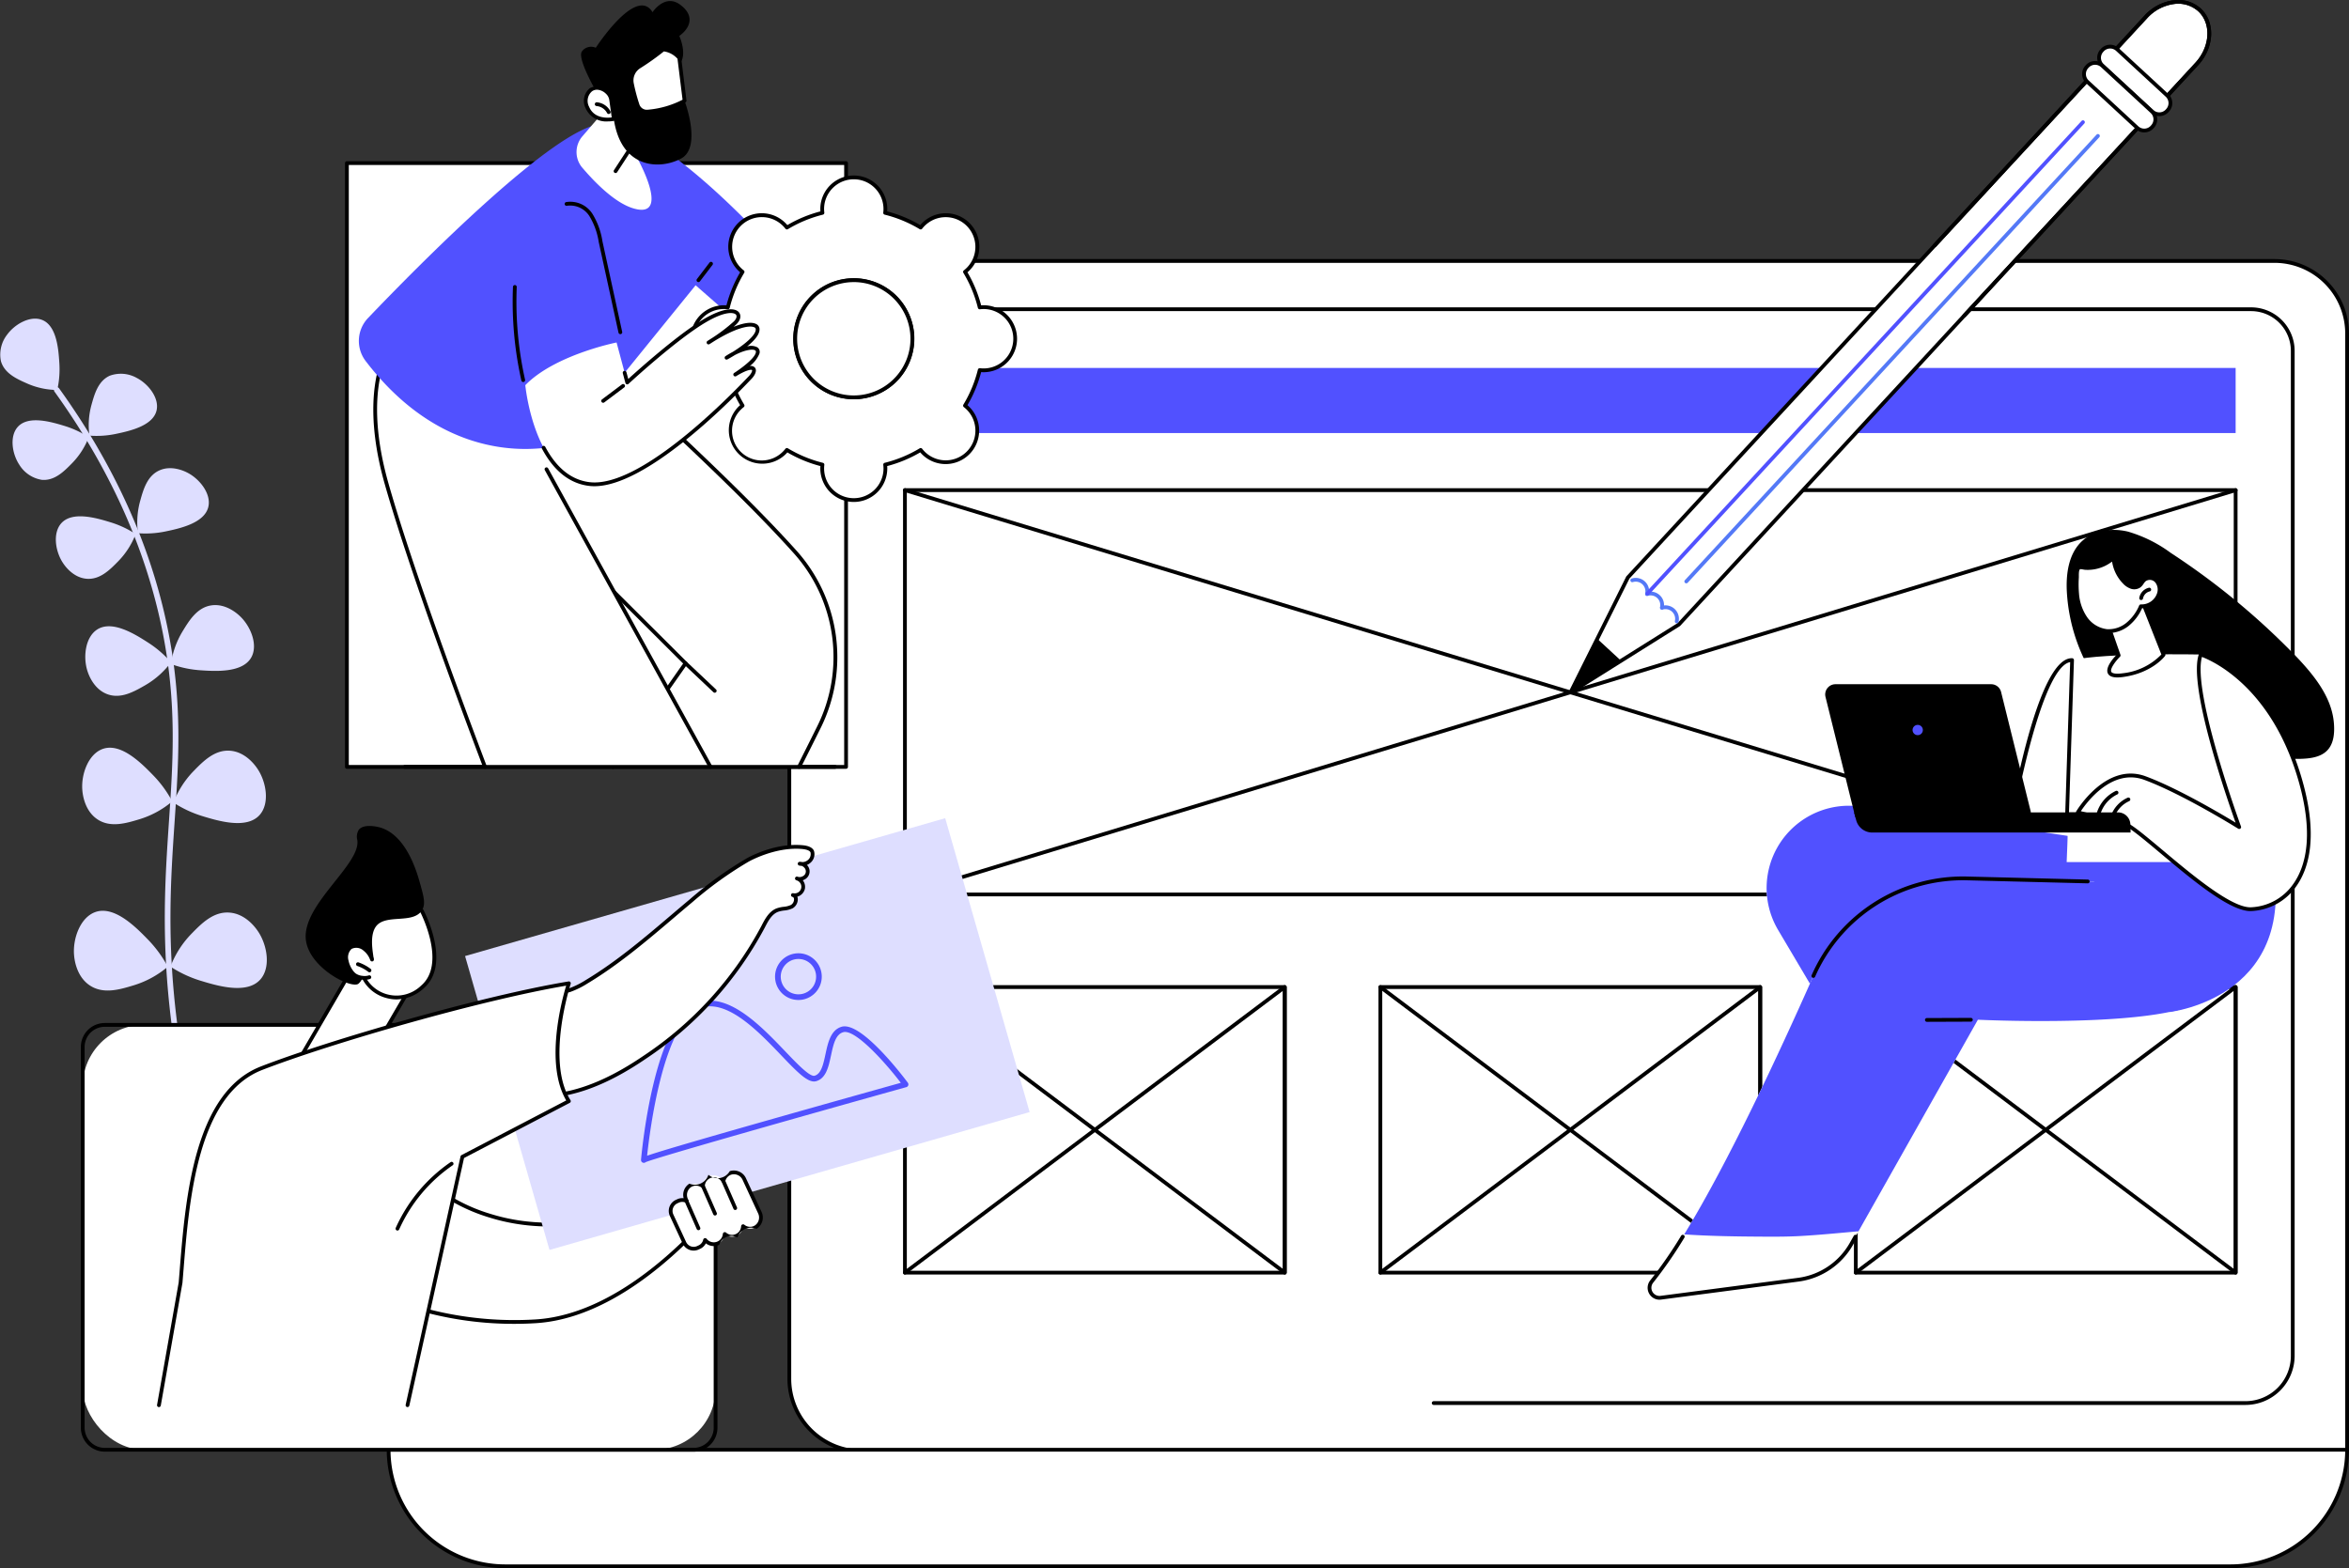 <svg xmlns="http://www.w3.org/2000/svg" width="447.617" height="298.863" viewBox="0 0 447.617 298.863"><rect x="0" y="0" width="447.617" height="298.863" fill="#333333" stroke="none"/><g transform="translate(-3258.5 -186.437)"><g transform="translate(3258.5 247.162)"><path d="M3320.359,554.265a.539.539,0,0,1-.5-.345,174.333,174.333,0,0,1-10.351-40.848c-2.029-15.984-1.247-27.585-.49-38.8.785-11.629,1.526-22.613-1.361-36.641-3.195-15.523-10.079-30.705-20.462-45.126a.539.539,0,0,1,.875-.63c10.472,14.545,17.417,29.867,20.643,45.539,2.916,14.172,2.17,25.227,1.38,36.931-.753,11.167-1.532,22.714.484,38.595a173.305,173.305,0,0,0,10.287,40.6.54.54,0,0,1-.5.734Z" transform="translate(-3276.812 -378.593)" fill="#dedeff"></path><path d="M3259.853,358.4c1.466-2.025,4.409-3.688,6.65-2.823,2.862,1.106,3.153,5.784,3.311,8.323a17.956,17.956,0,0,1-.405,5.036,14.5,14.5,0,0,1-5.714-1.223c-1.985-.878-4.353-1.926-5.021-4.28A6.174,6.174,0,0,1,3259.853,358.4Z" transform="translate(-3258.5 -355.339)" fill="#dedeff"></path><g transform="translate(2.395 10.467)"><path d="M3314.695,385.294c2.217,1.155,4.291,3.824,3.761,6.168-.677,2.993-5.263,3.961-7.752,4.488a17.954,17.954,0,0,1-5.041.333,14.485,14.485,0,0,1,.377-5.831c.58-2.092,1.271-4.587,3.5-5.592A6.178,6.178,0,0,1,3314.695,385.294Z" transform="translate(-3291.012 -384.451)" fill="#dedeff"></path><path d="M3266.458,417.712c-1.384-2.082-1.911-5.421-.315-7.218,2.038-2.293,6.521-.927,8.955-.186a17.961,17.961,0,0,1,4.575,2.143,14.484,14.484,0,0,1-3.147,4.924c-1.518,1.552-3.328,3.4-5.768,3.2A6.175,6.175,0,0,1,3266.458,417.712Z" transform="translate(-3265.162 -400.317)" fill="#dedeff"></path></g><g transform="translate(10.643 28.501)"><path d="M3340.849,435.494c2.323,1.21,4.5,4.008,3.942,6.465-.709,3.136-5.516,4.151-8.124,4.7a18.81,18.81,0,0,1-5.283.349,15.184,15.184,0,0,1,.4-6.112c.607-2.192,1.332-4.807,3.671-5.86C3337.877,433.946,3340.415,435.268,3340.849,435.494Z" transform="translate(-3315.729 -434.611)" fill="#dedeff"></path><path d="M3289.461,469.02c-1.45-2.182-2-5.682-.33-7.565,2.136-2.4,6.834-.972,9.385-.195a18.825,18.825,0,0,1,4.795,2.246,15.2,15.2,0,0,1-3.3,5.161c-1.591,1.626-3.488,3.566-6.045,3.358C3291.315,471.81,3289.732,469.427,3289.461,469.02Z" transform="translate(-3288.103 -450.951)" fill="#dedeff"></path></g><g transform="translate(16.255 54.595)"><path d="M3362.258,509.291c2.046,1.929,3.474,5.454,2.183,7.829-1.649,3.032-6.91,2.677-9.766,2.484a20.2,20.2,0,0,1-5.559-1.184,16.3,16.3,0,0,1,2.194-6.2c1.268-2.087,2.781-4.576,5.5-4.98C3359.641,506.823,3361.876,508.93,3362.258,509.291Z" transform="translate(-3332.792 -507.188)" fill="#dedeff"></path><path d="M3304.119,526.932c-.86-2.677-.408-6.454,1.87-7.91,2.909-1.859,7.344.993,9.752,2.541a20.22,20.22,0,0,1,4.3,3.721,16.313,16.313,0,0,1-4.915,4.368c-2.118,1.215-4.645,2.664-7.225,1.7C3305.219,530.356,3304.28,527.432,3304.119,526.932Z" transform="translate(-3303.713 -514.378)" fill="#dedeff"></path></g><g transform="translate(15.661 81.774)"><path d="M3366.477,587.834c1.682,2.524,2.327,6.577.393,8.759-2.469,2.787-7.913,1.135-10.868.24a21.79,21.79,0,0,1-5.556-2.594,17.592,17.592,0,0,1,3.811-5.981c1.84-1.886,4.034-4.135,7-3.9C3364.326,584.605,3366.163,587.362,3366.477,587.834Z" transform="translate(-3333.05 -583.782)" fill="#dedeff"></path><path d="M3302.089,590.877c-.254-3.023,1.138-6.883,3.886-7.86,3.508-1.247,7.478,2.827,9.632,5.039a21.808,21.808,0,0,1,3.612,4.955,17.578,17.578,0,0,1-6.226,3.4c-2.521.763-5.529,1.673-8.008.035C3302.413,594.743,3302.136,591.441,3302.089,590.877Z" transform="translate(-3302.06 -582.784)" fill="#dedeff"></path></g><g transform="translate(14.083 112.854)"><path d="M3365.562,673.768c1.753,2.632,2.426,6.856.41,9.131-2.575,2.905-8.25,1.184-11.33.25a22.733,22.733,0,0,1-5.792-2.7,18.327,18.327,0,0,1,3.973-6.235c1.917-1.966,4.205-4.31,7.292-4.064C3363.319,670.4,3365.234,673.276,3365.562,673.768Z" transform="translate(-3330.449 -669.805)" fill="#dedeff"></path><path d="M3297.7,677.666c-.265-3.151,1.186-7.175,4.051-8.194,3.657-1.3,7.8,2.947,10.041,5.252a22.711,22.711,0,0,1,3.766,5.165,18.329,18.329,0,0,1-6.49,3.541c-2.628.8-5.763,1.744-8.348.037C3298.039,681.7,3297.75,678.255,3297.7,677.666Z" transform="translate(-3297.67 -669.23)" fill="#dedeff"></path></g><g transform="translate(18.089 144.869)"><g transform="translate(20.318)"><path d="M3383.243,762.45c2.19,2.577,3.431,6.98,1.573,9.648-2.374,3.407-8.615,2.285-12,1.677a24.308,24.308,0,0,1-6.489-2.151,19.6,19.6,0,0,1,3.444-7.118c1.792-2.327,3.93-5.1,7.24-5.225C3380.442,759.154,3382.834,761.969,3383.243,762.45Z" transform="translate(-3365.964 -758.917)" fill="#fff"></path><path d="M3378.046,774.167a34.12,34.12,0,0,1-5.934-.677,24.675,24.675,0,0,1-6.589-2.183.36.36,0,0,1-.188-.411,19.844,19.844,0,0,1,3.507-7.249c1.8-2.334,4.034-5.236,7.512-5.365,3.264-.121,5.648,2.265,6.523,3.3,2.329,2.74,3.562,7.262,1.594,10.087C3383.113,773.613,3380.606,774.167,3378.046,774.167Zm-11.94-3.377a23.907,23.907,0,0,0,6.129,1.991c3.289.59,9.4,1.688,11.645-1.528,1.746-2.507.554-6.733-1.551-9.21-.809-.951-3.021-3.152-5.949-3.043-3.14.116-5.173,2.755-6.967,5.083A19.1,19.1,0,0,0,3366.106,770.79Z" transform="translate(-3365.323 -758.277)"></path></g><g transform="translate(0 3.146)"><path d="M3310.025,777.7c-.674-3.315.367-7.77,3.283-9.208,3.723-1.837,8.647,2.16,11.32,4.329a24.3,24.3,0,0,1,4.643,5.017,19.61,19.61,0,0,1-6.453,4.57c-2.693,1.172-5.905,2.57-8.863,1.079C3310.886,781.941,3310.15,778.32,3310.025,777.7Z" transform="translate(-3309.462 -767.665)" fill="#fff"></path><path d="M3316.1,783.853a6.459,6.459,0,0,1-2.954-.683c-2.911-1.468-3.852-4.71-4.121-6.036-.716-3.524.389-8.079,3.476-9.6,3.93-1.938,8.987,2.165,11.7,4.37a24.671,24.671,0,0,1,4.715,5.094.359.359,0,0,1-.033.451,19.853,19.853,0,0,1-6.572,4.653A16.191,16.191,0,0,1,3316.1,783.853Zm-1.354-16.108a4.3,4.3,0,0,0-1.928.432c-2.74,1.352-3.736,5.628-3.089,8.814.248,1.223,1.11,4.211,3.741,5.537,2.8,1.415,5.86.086,8.556-1.087a19.1,19.1,0,0,0,6.134-4.276,23.937,23.937,0,0,0-4.406-4.7C3321.606,770.723,3317.937,767.745,3314.743,767.745Z" transform="translate(-3308.812 -767.027)"></path></g></g></g><g transform="translate(3332.194 235.812)"><g transform="translate(0 0)"><g transform="translate(76.358)"><path d="M3959.887,324.77H3690.669a13.82,13.82,0,0,0-13.813,13.826V537.8a13.82,13.82,0,0,0,13.813,13.826H3973.7V338.6A13.82,13.82,0,0,0,3959.887,324.77Z" transform="translate(-3676.496 -324.41)" fill="#fff"></path><path d="M3973.06,551.346H3690.029a14.2,14.2,0,0,1-14.173-14.185V337.955a14.2,14.2,0,0,1,14.173-14.185h269.218a14.2,14.2,0,0,1,14.173,14.185V550.986A.359.359,0,0,1,3973.06,551.346ZM3690.029,324.489a13.475,13.475,0,0,0-13.454,13.466V537.16a13.475,13.475,0,0,0,13.454,13.466H3972.7V337.955a13.476,13.476,0,0,0-13.454-13.466Z" transform="translate(-3675.856 -323.77)"></path></g><path d="M3972.154,558.534H3817.476a.36.36,0,1,1,0-.719h154.678a8.654,8.654,0,0,0,8.641-8.648V357.655a7.586,7.586,0,0,0-7.574-7.581H3712.959a7.586,7.586,0,0,0-7.574,7.581V408.78a.359.359,0,1,1-.719,0V357.655a8.306,8.306,0,0,1,8.293-8.3H3973.22a8.306,8.306,0,0,1,8.293,8.3V549.166A9.374,9.374,0,0,1,3972.154,558.534Z" transform="translate(-3617.949 -340.156)"></path><g transform="translate(0 226.557)"><path d="M3815.463,977.127h-328.78a22.212,22.212,0,0,1-22.212-22.212h373.2A22.212,22.212,0,0,1,3815.463,977.127Z" transform="translate(-3464.112 -954.555)" fill="#fff"></path><path d="M3814.824,976.846h-328.78a22.6,22.6,0,0,1-22.571-22.571.36.36,0,0,1,.36-.36h373.2a.36.36,0,0,1,.36.36A22.6,22.6,0,0,1,3814.824,976.846Zm-350.63-22.212a21.878,21.878,0,0,0,21.85,21.493h328.78a21.878,21.878,0,0,0,21.849-21.493Z" transform="translate(-3463.472 -953.915)"></path></g></g><rect width="253.575" height="12.406" transform="translate(98.746 20.749)" fill="#5151ff"></rect><g transform="translate(98.387 43.675)"><path d="M3991.061,523.024H3737.485a.359.359,0,0,1-.359-.36V445.607a.359.359,0,0,1,.359-.36h253.575a.36.36,0,0,1,.359.36v77.058A.36.36,0,0,1,3991.061,523.024Zm-253.215-.719H3990.7V445.966H3737.845Z" transform="translate(-3737.126 -445.247)"></path><path d="M3737.485,523.024a.36.36,0,0,1-.1-.7l253.575-77.058a.359.359,0,1,1,.209.688l-253.575,77.058A.366.366,0,0,1,3737.485,523.024Z" transform="translate(-3737.125 -445.247)"></path><path d="M3991.061,523.024a.375.375,0,0,1-.105-.015L3737.38,445.951a.359.359,0,0,1,.209-.688l253.575,77.058a.36.36,0,0,1-.1.7Z" transform="translate(-3737.125 -445.247)"></path><g transform="translate(0 94.704)"><path d="M3809.866,763.8h-72.381a.359.359,0,0,1-.359-.359V709.016a.359.359,0,0,1,.359-.359h72.381a.359.359,0,0,1,.359.359v54.425A.359.359,0,0,1,3809.866,763.8Zm-72.021-.719h71.661V709.376h-71.661Z" transform="translate(-3737.126 -708.657)"></path><path d="M3737.486,763.8a.359.359,0,0,1-.217-.647l35.808-26.925L3737.269,709.3a.36.36,0,0,1,.432-.575l35.974,27.05,35.975-27.05a.359.359,0,0,1,.575.288v54.425a.359.359,0,0,1-.575.288l-35.975-27.05-35.974,27.05A.358.358,0,0,1,3737.486,763.8Zm36.788-27.572,35.233,26.492V709.737Z" transform="translate(-3737.126 -708.657)"></path></g><g transform="translate(90.597 94.704)"><path d="M4061.853,763.8h-72.382a.359.359,0,0,1-.359-.359V709.016a.359.359,0,0,1,.359-.359h72.382a.359.359,0,0,1,.359.359v54.425A.359.359,0,0,1,4061.853,763.8Zm-72.022-.719h71.662V709.376h-71.662Z" transform="translate(-3989.112 -708.657)"></path><path d="M3989.472,763.8a.359.359,0,0,1-.216-.647l35.808-26.925L3989.256,709.3a.36.36,0,0,1,.432-.575l35.975,27.05,35.975-27.05a.36.36,0,0,1,.576.288v54.425a.36.36,0,0,1-.576.288l-35.975-27.05-35.975,27.05A.358.358,0,0,1,3989.472,763.8Zm36.789-27.572,35.233,26.492V709.737Z" transform="translate(-3989.112 -708.657)"></path></g><g transform="translate(181.195 94.704)"><path d="M4313.84,763.8h-72.38a.359.359,0,0,1-.359-.359V709.016a.359.359,0,0,1,.359-.359h72.38a.359.359,0,0,1,.359.359v54.425A.359.359,0,0,1,4313.84,763.8Zm-72.021-.719h71.661V709.376h-71.661Z" transform="translate(-4241.1 -708.657)"></path><path d="M4241.46,763.8a.36.36,0,0,1-.217-.647l35.809-26.925L4241.243,709.3a.36.36,0,0,1,.433-.575l35.974,27.05,35.975-27.05a.36.36,0,0,1,.575.288v54.425a.36.36,0,0,1-.575.288l-35.975-27.05-35.974,27.05A.358.358,0,0,1,4241.46,763.8Zm36.788-27.572,35.233,26.492V709.737Z" transform="translate(-4241.1 -708.657)"></path></g></g></g><g transform="translate(3273.907 342.399)"><g transform="translate(0 39.002)"><rect width="120.593" height="80.968" rx="11.671" transform="translate(0.36 0.36)" fill="#fff"></rect><path d="M3418.109,810.4h-112.2a4.561,4.561,0,0,1-4.556-4.556V733.266a4.561,4.561,0,0,1,4.556-4.556h112.2a4.561,4.561,0,0,1,4.555,4.556v72.576A4.561,4.561,0,0,1,3418.109,810.4Zm-112.2-80.968a3.841,3.841,0,0,0-3.837,3.837v72.576a3.841,3.841,0,0,0,3.837,3.836h112.2a3.841,3.841,0,0,0,3.836-3.836V733.266a3.841,3.841,0,0,0-3.836-3.837Z" transform="translate(-3301.353 -728.71)"></path></g><g transform="translate(14.519 0)"><g transform="translate(25.883 1.454)"><g transform="translate(0 26.282)"><path d="M3414.727,717.727l11.266-19.354,11.217,3.342-7.981,13.686Z" transform="translate(-3414.367 -698.014)" fill="#fff"></path><path d="M3414.086,717.447a.36.36,0,0,1-.311-.54l11.266-19.354a.36.36,0,0,1,.413-.164l11.218,3.341a.36.36,0,0,1,.208.526l-7.981,13.686a.36.36,0,0,1-.254.174l-14.5,2.327A.342.342,0,0,1,3414.086,717.447Zm11.434-19.288-10.742,18.454,13.585-2.179,7.665-13.144Z" transform="translate(-3413.727 -697.374)"></path></g><g transform="translate(2.431)"><g transform="translate(10.581 15.449)"><path d="M3462.1,668.573s5.328,10.069.135,14.544a7.064,7.064,0,0,1-11.106-1.651c.081-1.015.17-2.552.143-4.425-.063-4.4-.694-5.589-.095-6.755C3451.9,668.873,3454.359,667.637,3462.1,668.573Z" transform="translate(-3450.56 -667.886)" fill="#fff"></path><path d="M3456.652,684.846a7.086,7.086,0,0,1-1.773-.228,7.225,7.225,0,0,1-4.729-3.67.359.359,0,0,1-.021-.153c.115-1.448.163-2.925.142-4.392-.026-1.826-.152-3.106-.244-4.041a4.91,4.91,0,0,1,.189-2.884c1.064-2.072,4.756-2.7,11.286-1.906a.359.359,0,0,1,.274.189c.223.421,5.4,10.375.052,14.985A7.816,7.816,0,0,1,3456.652,684.846Zm-5.8-4.076a6.616,6.616,0,0,0,4.207,3.153,6.746,6.746,0,0,0,6.3-1.72c4.562-3.931.514-12.627-.134-13.938-5.91-.694-9.494-.161-10.37,1.543a4.437,4.437,0,0,0-.113,2.485c.093.947.221,2.245.247,4.1C3451.011,677.854,3450.964,679.326,3450.852,680.769Z" transform="translate(-3449.92 -667.243)"></path></g><path d="M3430.534,654.353a2.954,2.954,0,0,0,.8-1.121,6.159,6.159,0,0,0,.286-2.087,11,11,0,0,1,.69-3.285c.011.007-.113.3-.109.3,1.017.6,1.038,1.537,1.186,1.508.278-.053-.959-4.01.415-6.115,1.739-2.664,7.032-.5,8.81-3.147.81-1.206.394-2.673-.382-5.408-.553-1.949-2.583-9.106-7.672-10.47-.257-.069-2.939-.758-3.926.453a2.5,2.5,0,0,0-.3,1.963c.741,4.588-10.412,12.21-9.815,18.875C3420.994,651.2,3429.085,655.346,3430.534,654.353Z" transform="translate(-3420.489 -624.274)"></path><g transform="translate(7.384 22.484)"><path d="M3445.542,688.444a2.374,2.374,0,0,0-2.72-.342,2.5,2.5,0,0,0-.726,2.558,5.228,5.228,0,0,0,.919,2.076,2.982,2.982,0,0,0,.6.63,3.029,3.029,0,0,0,1.433.511,3.067,3.067,0,0,0,1.361-.088,1.62,1.62,0,0,0,1-.879c.325-.8-.223-1.732-.474-2.479A4.252,4.252,0,0,0,3445.542,688.444Z" transform="translate(-3441.665 -687.447)" fill="#fff"></path><path d="M3446.939,690.431a4.252,4.252,0,0,0-1.4-1.987,2.374,2.374,0,0,0-2.72-.342,2.5,2.5,0,0,0-.726,2.558,5.228,5.228,0,0,0,.919,2.076,2.982,2.982,0,0,0,.6.63,3.029,3.029,0,0,0,1.433.511,3.067,3.067,0,0,0,1.361-.088Z" transform="translate(-3441.665 -687.447)" fill="#fff"></path><path d="M3444.944,693.636a4.562,4.562,0,0,1-.578-.039,3.335,3.335,0,0,1-1.6-.579,3.266,3.266,0,0,1-.678-.705,5.6,5.6,0,0,1-.982-2.219,2.847,2.847,0,0,1,.872-2.923,2.743,2.743,0,0,1,3.148.354,4.641,4.641,0,0,1,1.516,2.155.36.36,0,0,1-.682.229,3.916,3.916,0,0,0-1.278-1.818,2.033,2.033,0,0,0-2.293-.331,2.194,2.194,0,0,0-.579,2.193,4.88,4.88,0,0,0,.855,1.932,2.587,2.587,0,0,0,.528.555,2.641,2.641,0,0,0,1.264.443,2.7,2.7,0,0,0,1.2-.072.36.36,0,1,1,.229.682A2.928,2.928,0,0,1,3444.944,693.636Z" transform="translate(-3441.026 -686.811)"></path><g transform="translate(2.227 3.497)"><path d="M3448.22,697.537a7.865,7.865,0,0,1,2.2,1.18Z" transform="translate(-3447.86 -697.177)" fill="#fff"></path><path d="M3449.778,698.436a.359.359,0,0,1-.218-.074,7.491,7.491,0,0,0-2.1-1.126.359.359,0,1,1,.235-.68,8.2,8.2,0,0,1,2.3,1.234.359.359,0,0,1-.219.645Z" transform="translate(-3447.219 -696.537)"></path></g></g></g></g><g transform="translate(0 0)"><g transform="translate(37.428)"><g transform="translate(0 68.446)"><path d="M3460.046,811.606s17.61,17.61,46.708,2.516l11.467-.314s-16.914,23.584-36.981,24.842a65.125,65.125,0,0,1-34.4-7.232Z" transform="translate(-3446.479 -811.246)" fill="#fff"></path><path d="M3476.58,838.494a65.69,65.69,0,0,1-30.565-7.408.36.36,0,0,1-.115-.509l13.207-19.811a.36.36,0,0,1,.553-.055,32.534,32.534,0,0,0,12.331,6.84c7.264,2.265,19.052,3.342,33.956-4.39a.359.359,0,0,1,.156-.04l11.467-.315a.354.354,0,0,1,.327.191.359.359,0,0,1-.026.378c-.169.237-17.244,23.738-37.25,24.992C3479.249,838.454,3477.9,838.494,3476.58,838.494Zm-29.867-7.842a65.915,65.915,0,0,0,33.864,7c17.893-1.121,33.481-20.455,36.27-24.1l-10.642.292c-15.105,7.813-27.077,6.7-34.465,4.388a33.641,33.641,0,0,1-12.272-6.707Z" transform="translate(-3445.839 -810.606)"></path></g><g transform="translate(21.269)"><rect width="95.206" height="58.281" transform="matrix(0.961, -0.276, 0.276, 0.961, 0, 26.243)" fill="#dedeff"></rect><path d="M3598.791,747.776a.536.536,0,0,1-.536-.586c.1-1.122,2.469-27.511,11.3-30.063,5.634-1.627,11.726,4.742,16.173,9.393,2.2,2.3,4.687,4.917,5.606,4.652,1.267-.366,1.656-2.183,2.069-4.106.465-2.166.992-4.622,3.079-5.225,3.734-1.077,11.715,9.46,12.613,10.666a.539.539,0,0,1-.288.841c-19.118,5.337-47.915,13.492-49.672,14.3a.537.537,0,0,1-.3.124Zm.538-.5v0Zm12.088-29.33a5.589,5.589,0,0,0-1.56.217c-7.292,2.107-9.956,23.653-10.443,28.258,1.956-.691,7.6-2.383,24.286-7.123,10.541-2.993,21.17-5.969,24.059-6.776-3.3-4.3-8.8-10.273-10.974-9.645-1.468.424-1.884,2.363-2.324,4.415-.461,2.149-.938,4.371-2.824,4.916-1.532.444-3.584-1.7-6.684-4.943C3621.131,723.27,3616.042,717.946,3611.417,717.946Z" transform="translate(-3564.725 -682.123)" fill="#5151ff"></path><path d="M3673.747,700.663a4.45,4.45,0,1,1,1.232-.175A4.455,4.455,0,0,1,3673.747,700.663Zm0-7.816a3.369,3.369,0,1,0,3.237,2.434A3.362,3.362,0,0,0,3673.744,692.847Z" transform="translate(-3610.225 -666.048)" fill="#5151ff"></path></g><g transform="translate(60.083 67.1)"><path d="M3625.339,807.971a2.086,2.086,0,0,0-1.331,1.5.016.016,0,0,1-.031,0,2.086,2.086,0,0,0-3.88,1,.017.017,0,0,1-.028.013,2.088,2.088,0,0,0-2.358-.162,2.169,2.169,0,0,0-.792,2.784l.083.178a.018.018,0,0,1-.024.024,1.919,1.919,0,0,0-1.612,0l-.283.131a1.951,1.951,0,0,0-.95,2.591l2.434,5.252a1.952,1.952,0,0,0,2.591.95l.283-.131a1.922,1.922,0,0,0,1.067-1.33.017.017,0,0,1,.03-.007,2.087,2.087,0,0,0,3.715-1.131.017.017,0,0,1,.029-.012,2.09,2.09,0,0,0,3.461-1.478.017.017,0,0,1,.028-.013,2.091,2.091,0,0,0,2.373.184,2.17,2.17,0,0,0,.8-2.79l-2.947-6.36A2.175,2.175,0,0,0,3625.339,807.971Z" transform="translate(-3613.591 -807.498)" fill="#fff"></path><path d="M3617.7,822.137a2.317,2.317,0,0,1-2.1-1.341l-2.433-5.252a2.314,2.314,0,0,1,1.125-3.069l.283-.131a2.26,2.26,0,0,1,1.212-.193,2.511,2.511,0,0,1,1.1-2.773,2.714,2.714,0,0,0,3.624-1.692,2.669,2.669,0,0,0,4.066-.69,2.537,2.537,0,0,1,3.1,1.381l2.947,6.359a2.535,2.535,0,0,1-.946,3.253,2.7,2.7,0,0,0-3.634,1.642,2.443,2.443,0,0,0-3.484,1.416,2.447,2.447,0,0,1-2.54-.292,2.265,2.265,0,0,1-1.073,1.036l-.283.131A2.3,2.3,0,0,1,3617.7,822.137Zm-2.176-9.282a1.532,1.532,0,0,0-.646.142l-.283.131a1.594,1.594,0,0,0-.775,2.114l2.434,5.252a1.592,1.592,0,0,0,2.114.776l.283-.131a1.559,1.559,0,0,0,.867-1.083.377.377,0,0,1,.66-.155,1.728,1.728,0,0,0,3.078-.935.376.376,0,0,1,.623-.251,1.73,1.73,0,0,0,2.865-1.227.376.376,0,0,1,.61-.276,1.73,1.73,0,0,0,1.969.156,1.811,1.811,0,0,0,.655-2.328l-2.947-6.359a1.813,1.813,0,0,0-2.208-1.007,1.733,1.733,0,0,0-1.1,1.247.376.376,0,0,1-.691.106,1.726,1.726,0,0,0-3.211.826.377.377,0,0,1-.609.283,1.729,1.729,0,0,0-1.954-.136,1.811,1.811,0,0,0-.648,2.323l.083.179a.377.377,0,0,1-.5.5A1.6,1.6,0,0,0,3615.523,812.856Zm7.833-4h0Z" transform="translate(-3612.952 -806.86)"></path><path d="M3643.479,817.292a.359.359,0,0,1-.33-.215l-2.282-5.2a.36.36,0,0,1,.659-.289l2.281,5.2a.359.359,0,0,1-.329.5Z" transform="translate(-3630.812 -809.752)"></path><path d="M3632.767,820.214a.361.361,0,0,1-.33-.215l-2.281-5.2a.36.36,0,0,1,.659-.289l2.281,5.2a.36.36,0,0,1-.329.5Z" transform="translate(-3623.951 -811.623)"></path><path d="M3624,828a.36.36,0,0,1-.33-.215l-2.282-5.2a.36.36,0,0,1,.659-.289l2.281,5.2a.359.359,0,0,1-.185.473A.352.352,0,0,1,3624,828Z" transform="translate(-3618.339 -816.612)"></path></g></g><g transform="translate(0 5.063)"><g transform="translate(70.458)"><path d="M3549.66,661.064c7.261-4.361,13.558-10.12,20.054-15.555a72.169,72.169,0,0,1,10.663-7.67s5.073-2.938,10.4-2.475c1.492.13,1.818.634,1.914.835a1.789,1.789,0,0,1-.639,1.946,2.128,2.128,0,0,1-1.748.387,1.509,1.509,0,0,1,1.51,1.719,1.562,1.562,0,0,1-2.04,1.088,1.629,1.629,0,0,1-.746,3.17c.915.245.625,1.75-.211,2.2s-1.865.328-2.751.664c-1.361.516-2.1,1.95-2.761,3.244-5.167,10.072-13.257,18.49-22.611,24.863-6.464,4.4-14.026,7.976-21.814,7.255-1.1-.1,2.015-13.285,2.414-14.448.523-1.526,1.114-4.476,2.705-5.176.706-.31,1.7-.223,2.452-.468A15.821,15.821,0,0,0,3549.66,661.064Z" transform="translate(-3538.312 -634.954)" fill="#fff"></path><path d="M3540.328,682.543c-.7,0-1.392-.032-2.08-.1a.514.514,0,0,1-.386-.244c-.879-1.358,2.31-14.143,2.493-14.679.092-.266.185-.577.285-.911.488-1.618,1.154-3.834,2.615-4.477a4.887,4.887,0,0,1,1.428-.3,5.437,5.437,0,0,0,1.058-.182,15.6,15.6,0,0,0,3.131-1.54c5.919-3.555,11.291-8.125,16.485-12.544q1.758-1.5,3.522-2.979a72.151,72.151,0,0,1,10.713-7.7c.211-.123,5.233-2.99,10.615-2.522,1.186.1,1.929.452,2.208,1.039a2.136,2.136,0,0,1-.736,2.378,2.172,2.172,0,0,1-.59.347l.022.024a1.729,1.729,0,0,1-.491,2.76,2.063,2.063,0,0,1-.321.14,2.018,2.018,0,0,1,.393,1.674,2.051,2.051,0,0,1-1.432,1.451,1.362,1.362,0,0,1,.082.34,1.977,1.977,0,0,1-.956,1.862,4.8,4.8,0,0,1-1.631.434,5.439,5.439,0,0,0-1.162.249c-1.231.467-1.911,1.791-2.568,3.072a68.825,68.825,0,0,1-22.729,25C3553,680.1,3546.438,682.543,3540.328,682.543Zm-1.891-.8c6.49.564,13.512-1.794,21.455-7.2a68.1,68.1,0,0,0,22.495-24.73c.686-1.337,1.462-2.852,2.953-3.417a6.046,6.046,0,0,1,1.316-.289,4.2,4.2,0,0,0,1.394-.356,1.251,1.251,0,0,0,.579-1.145c-.036-.317-.229-.368-.293-.385a.359.359,0,0,1,.166-.7,1.269,1.269,0,0,0,.727-2.421,1.739,1.739,0,0,1-.19-.064.36.36,0,0,1,.229-.68,1.734,1.734,0,0,1,.181.059,1.191,1.191,0,0,0,.83-.128,1.014,1.014,0,0,0,.3-1.65,1.174,1.174,0,0,0-.5-.336,2.508,2.508,0,0,1-.451-.053.359.359,0,0,1,.052-.709,1.59,1.59,0,0,1,.51.047,1.627,1.627,0,0,0,1.035-.353,1.456,1.456,0,0,0,.543-1.514c-.155-.325-.745-.555-1.62-.631-5.15-.448-10.143,2.4-10.193,2.428a71.582,71.582,0,0,0-10.612,7.634q-1.764,1.477-3.517,2.975c-5.217,4.438-10.611,9.026-16.581,12.612a16.227,16.227,0,0,1-3.28,1.608,6.049,6.049,0,0,1-1.2.212,4.325,4.325,0,0,0-1.217.243c-1.157.509-1.769,2.542-2.216,4.026-.1.344-.2.663-.293.937C3540.471,669.4,3538.028,680.375,3538.437,681.742Zm.029.072h0Z" transform="translate(-3537.709 -634.313)"></path></g><g transform="translate(0 26.014)"><path d="M3390.1,788.071l10.458-47.343,20.294-10.594c-4.872-7.655,0-22.466,0-22.466-16.088,2.65-45.175,10.984-58.564,16.176-13.373,5.186-14.317,27.718-15.434,40.887l-4.123,23.339Z" transform="translate(-3342.376 -707.308)" fill="#fff"></path><path d="M3389.464,787.789a.359.359,0,0,1-.351-.437l10.458-47.343a.36.36,0,0,1,.184-.241l19.953-10.416c-4.113-7.008-.848-19.091-.01-21.874-16.308,2.768-44.828,10.985-57.916,16.06-12.323,4.779-13.931,24.769-14.994,38-.072.894-.142,1.759-.212,2.586l-4.127,23.372a.359.359,0,1,1-.708-.125l4.122-23.34c.066-.794.135-1.657.207-2.551,1.079-13.407,2.708-33.667,15.451-38.609,13.275-5.148,42.39-13.52,58.635-16.2a.36.36,0,0,1,.4.467c-.048.147-4.762,14.738-.038,22.16a.36.36,0,0,1-.137.512l-20.146,10.517-10.422,47.179A.36.36,0,0,1,3389.464,787.789Z" transform="translate(-3341.736 -706.668)"></path><path d="M3468.52,815.362a.359.359,0,0,1-.328-.505,30.174,30.174,0,0,1,10.474-12.543.36.36,0,0,1,.4.595,29.445,29.445,0,0,0-10.221,12.24A.36.36,0,0,1,3468.52,815.362Z" transform="translate(-3422.707 -767.886)"></path></g></g></g></g></g><g transform="translate(3572.455 287.424)"><path d="M4404.777,504.049c-.426-4.807-3.653-8.862-6.965-12.372a138.331,138.331,0,0,0-24.127-19.981,25.94,25.94,0,0,0-8.155-4.048c-2.969-.705-6.358-.315-8.635,1.716-2.691,2.4-3.215,6.409-2.984,10.008a33.966,33.966,0,0,0,37.71,31.606C4397.33,510.394,4405.591,513.247,4404.777,504.049Z" transform="translate(-4274 -467.323)"></path><g transform="translate(0 52.562)"><g transform="translate(22.647)"><path d="M4256.167,623.92l-12.715-5.965-30.853-4.279a15.683,15.683,0,0,0-15.65,23.525l19.166,32.369V650.317h19.822l-10.654-13.372S4260.049,637.772,4256.167,623.92Z" transform="translate(-4194.725 -613.518)" fill="#fff"></path></g><g transform="translate(22.647 0)"><path d="M4262.212,626.442l-18.76-8.486-30.854-4.279A15.683,15.683,0,0,0,4196.95,637.2l13.579,22.933v-9.167h25.927l-11.172-14.021S4266.094,640.294,4262.212,626.442Z" transform="translate(-4194.725 -613.519)" fill="#5151ff"></path></g><path d="M4219.579,652.708l-26.252-.661a31.245,31.245,0,0,0-29.354,18.589c-8.4,18.975-21.516,46.822-30.8,58.226a1.909,1.909,0,0,0,1.729,3.1l26.232-3.44a13.586,13.586,0,0,0,10.065-6.794l24.121-42.745s48.3,2.33,44.028-7.233S4219.579,652.708,4219.579,652.708Z" transform="translate(-4132.379 -638.188)" fill="#fff"></path><path d="M4133.994,853.351a2.27,2.27,0,0,1-1.741-3.7,82.552,82.552,0,0,0,5.884-8.5.359.359,0,0,1,.611.378,83.2,83.2,0,0,1-5.937,8.571,1.55,1.55,0,0,0,1.4,2.516l26.231-3.44a13.291,13.291,0,0,0,9.8-6.614l.79-1.4a.359.359,0,1,1,.626.354l-.789,1.4a14.014,14.014,0,0,1-10.332,6.973l-26.232,3.44A2.377,2.377,0,0,1,4133.994,853.351Z" transform="translate(-4131.734 -759.201)"></path><path d="M4179.549,719.729c-2.079.183-4.159.355-6.243.47s-4.168.135-6.258.125c-4.187-.019-8.376-.058-12.56-.249q-1.673-.076-3.345-.189c8.327-13.581,17.952-34.206,24.616-49.252a31.243,31.243,0,0,1,29.354-18.589l26.251.661s15.5,9.477,19.772,19.04-44.027,7.233-44.027,7.233L4184.357,719.3C4182.753,719.436,4181.149,719.589,4179.549,719.729Z" transform="translate(-4144.165 -638.188)" fill="#5151ff"></path><path d="M4218.967,670.354a.363.363,0,0,1-.145-.031.359.359,0,0,1-.183-.474,31.5,31.5,0,0,1,29.691-18.8l22.94.578a.359.359,0,0,1,.35.369.367.367,0,0,1-.369.35l-22.939-.578A30.8,30.8,0,0,0,4219.3,670.14.359.359,0,0,1,4218.967,670.354Z" transform="translate(-4187.375 -637.547)"></path><path d="M4279.082,726.746a.36.36,0,0,1,0-.719l8.419-.032h0a.36.36,0,0,1,0,.719l-8.418.032Z" transform="translate(-4225.875 -685.556)"></path><g transform="translate(71.374 4.437)"><path d="M4330.254,625.859l13.509,9.857s13.538,12.193,14.555,25.028c0,0,26.292-2.794,18.994-31.84L4344,627.955Z" transform="translate(-4330.254 -625.859)" fill="#5151ff"></path></g></g><g transform="translate(33.85 23.706)"><g transform="translate(34.922)"><path d="M4389.238,572.864l-9.822-39.562s-18.145-.37-24.52,1.072c0,0-.708,32.135-1.036,38.491Z" transform="translate(-4342.771 -533.259)" fill="#fff"></path><g transform="translate(0 0.753)"><path d="M4324.019,568.092s5.336-32.047,11.764-31.738l-1.035,31.738Z" transform="translate(-4323.659 -535.992)" fill="#fff"></path><path d="M4334.107,567.811h-10.729a.361.361,0,0,1-.275-.127.357.357,0,0,1-.081-.292c.549-3.294,5.525-32.041,12.031-32.041l.1,0a.359.359,0,0,1,.342.371l-1.036,31.738A.358.358,0,0,1,4334.107,567.811Zm-10.3-.719h9.956l1.011-31C4329.961,536.889,4325.316,558.2,4323.8,567.092Z" transform="translate(-4323.018 -535.352)"></path></g></g><g transform="translate(0 5.705)"><path d="M4244.653,620.9h49.183v-1.482a2.358,2.358,0,0,0-2.358-2.359h-50.283l.4,1.5A3.164,3.164,0,0,0,4244.653,620.9Z" transform="translate(-4235.691 -592.634)"></path><path d="M4233.446,575.653h29.672a1.95,1.95,0,0,0,1.893-2.42l-5.608-22.623a1.95,1.95,0,0,0-1.893-1.481h-29.673a1.951,1.951,0,0,0-1.893,2.42l5.607,22.624A1.952,1.952,0,0,0,4233.446,575.653Z" transform="translate(-4225.886 -549.128)"></path><path d="M4272.2,571.664a.979.979,0,1,0,.98-.98A.979.979,0,0,0,4272.2,571.664Z" transform="translate(-4255.551 -562.934)" fill="#5151ff"></path></g></g><g transform="translate(79.861 23.388)"><g transform="translate(1.769)"><path d="M4359.782,563.463s5.414-9.276,12.81-6.531,17.94,9.337,17.94,9.337-9.735-26.441-7.325-32.891c0,0,12.751,3.828,18.648,22.889s-2.9,25.536-9.141,25.649-21.888-16.357-24.354-16.35Z" transform="translate(-4359.422 -533.017)" fill="#fff"></path><path d="M4392.012,581.633c-4,0-11.275-6.111-17.132-11.028-3.118-2.617-6.342-5.323-7.159-5.323h0a.371.371,0,0,1-.087-.01l-8.576-2.1a.358.358,0,0,1-.225-.531c.055-.1,5.655-9.5,13.245-6.687,6.108,2.266,14.435,7.2,17.128,8.831-1.753-4.9-9.167-26.3-6.975-32.174a.359.359,0,0,1,.44-.219c.13.039,13,4.1,18.889,23.127,3.635,11.75,1.548,18.156-.844,21.461a11.036,11.036,0,0,1-8.634,4.653Zm-24.245-17.068c1.054.055,3.342,1.936,7.575,5.49,5.464,4.587,12.938,10.859,16.668,10.859h.059a10.313,10.313,0,0,0,8.063-4.356c2.3-3.172,4.287-9.361.74-20.827-5.246-16.953-16.05-21.766-18.078-22.534-1.905,6.8,7.34,32.047,7.435,32.306a.359.359,0,0,1-.527.429c-.105-.066-10.6-6.6-17.875-9.3-6.142-2.279-10.962,4.23-12.112,5.964Z" transform="translate(-4358.782 -532.376)"></path></g><path d="M4377.634,613.151a.36.36,0,0,1-.339-.478,5.971,5.971,0,0,1,3.185-3.448.359.359,0,1,1,.289.658,5.242,5.242,0,0,0-2.794,3.026A.36.36,0,0,1,4377.634,613.151Z" transform="translate(-4368.856 -581.575)"></path><path d="M4370.136,610.311a.36.36,0,0,1-.344-.463,6.9,6.9,0,0,1,3.623-4.209.36.36,0,0,1,.307.651,6.174,6.174,0,0,0-3.241,3.764A.36.36,0,0,1,4370.136,610.311Z" transform="translate(-4364.055 -579.277)"></path><path d="M4366,620.9v-1.482a2.359,2.359,0,0,0-2.358-2.359h-9.776Z" transform="translate(-4353.86 -586.611)"></path></g><g transform="translate(81.416 4.935)"><g transform="translate(5.403 7.708)"><path d="M4381.09,503.491l4.264,10.808a11.954,11.954,0,0,1-7.751,3.872c-5.362.718-.8-3.767-.8-3.767l-2.59-7.411Z" transform="translate(-4373.854 -503.131)" fill="#fff"></path><path d="M4375.934,517.967c-.976,0-1.577-.252-1.827-.762-.546-1.116,1.029-2.9,1.641-3.535l-2.515-7.2a.359.359,0,0,1,.176-.439l6.877-3.5a.358.358,0,0,1,.29-.016.362.362,0,0,1,.208.2l4.265,10.808a.36.36,0,0,1-.049.349c-.1.133-2.543,3.281-7.991,4.01A8.125,8.125,0,0,1,4375.934,517.967Zm-1.919-11.436,2.487,7.114a.362.362,0,0,1-.087.375c-.834.821-1.938,2.3-1.661,2.869.08.162.449.514,2.16.286a12.047,12.047,0,0,0,7.387-3.583l-4.041-10.24Z" transform="translate(-4373.212 -502.491)"></path></g><path d="M4359.255,488.888a9.567,9.567,0,0,0,1.569,4.636,5.8,5.8,0,0,0,4.085,2.512,5.7,5.7,0,0,0,3.981-1.3,8.993,8.993,0,0,0,2.523-3.421,3.456,3.456,0,0,0,3.423-2.365,2.558,2.558,0,0,0-.432-2.438,1.732,1.732,0,0,0-2.324-.242c-.37.324-.557.822-.94,1.13a1.691,1.691,0,0,1-1.563.216,3.423,3.423,0,0,1-1.345-.918,7.226,7.226,0,0,1-2.021-4.648c.008.163-.74.624-.87.714a6.965,6.965,0,0,1-1.042.591,7.26,7.26,0,0,1-2.271.622,7.127,7.127,0,0,1-1.2.025,3.8,3.8,0,0,0-1.075-.1c-.644.175-.5,1.4-.528,1.894A20.766,20.766,0,0,0,4359.255,488.888Z" transform="translate(-4358.824 -481.691)" fill="#fff"></path><path d="M4364.681,495.773c-.148,0-.3-.007-.443-.019a6.158,6.158,0,0,1-4.347-2.662,9.832,9.832,0,0,1-1.633-4.809,20.928,20.928,0,0,1-.03-3.147c0-.081,0-.182,0-.294,0-.64-.008-1.711.791-1.927a1.952,1.952,0,0,1,.869.039,2.834,2.834,0,0,0,.324.052,6.72,6.72,0,0,0,1.137-.024,6.865,6.865,0,0,0,2.158-.591,6.642,6.642,0,0,0,.988-.56l.1-.063a4.18,4.18,0,0,0,.636-.466.359.359,0,0,1,.7.094h0a6.892,6.892,0,0,0,1.92,4.414,3.016,3.016,0,0,0,1.2.827,1.326,1.326,0,0,0,1.227-.155,2.347,2.347,0,0,0,.421-.507,3.21,3.21,0,0,1,.509-.614,2.091,2.091,0,0,1,2.827.272,2.889,2.889,0,0,1,.509,2.784,3.8,3.8,0,0,1-3.539,2.625,9.155,9.155,0,0,1-2.526,3.336A6.19,6.19,0,0,1,4364.681,495.773Zm-5.37-12.177a.4.4,0,0,0-.1.011c-.265.072-.261.884-.26,1.231,0,.128,0,.244,0,.335a20.254,20.254,0,0,0,.027,3.04,9.141,9.141,0,0,0,1.5,4.462,5.435,5.435,0,0,0,3.824,2.361,5.344,5.344,0,0,0,3.726-1.224,8.586,8.586,0,0,0,2.419-3.286.358.358,0,0,1,.351-.212,3.1,3.1,0,0,0,3.056-2.111,2.2,2.2,0,0,0-.355-2.091,1.37,1.37,0,0,0-1.821-.212,2.568,2.568,0,0,0-.39.481,2.93,2.93,0,0,1-.563.658,2.043,2.043,0,0,1-1.9.278,3.68,3.68,0,0,1-1.49-1.01,7.619,7.619,0,0,1-2.05-4.142c-.089.062-.189.128-.3.2l-.081.054a7.412,7.412,0,0,1-1.1.622,7.606,7.606,0,0,1-2.384.653,7.49,7.49,0,0,1-1.259.027,3.273,3.273,0,0,1-.417-.064A2.587,2.587,0,0,0,4359.311,483.6Z" transform="translate(-4358.184 -481.051)"></path><g transform="translate(12.28 6.084)"><path d="M4394.862,498.973a2.048,2.048,0,0,0-1.522,1.624Z" transform="translate(-4392.98 -498.613)" fill="#fff"></path><path d="M4392.7,500.316a.352.352,0,0,1-.058,0,.359.359,0,0,1-.3-.413,2.41,2.41,0,0,1,1.8-1.917.36.36,0,1,1,.162.7,1.7,1.7,0,0,0-1.249,1.332A.36.36,0,0,1,4392.7,500.316Z" transform="translate(-4392.34 -497.973)"></path></g></g></g><g transform="translate(3324.246 186.639)"><g transform="translate(0 30.524)"><rect width="95.118" height="115.07" transform="translate(0.36 0.359)" fill="#fff"></rect><path d="M3536.844,387.689h-95.118a.36.36,0,0,1-.36-.36V272.26a.36.36,0,0,1,.36-.36h95.118a.36.36,0,0,1,.359.36v115.07A.36.36,0,0,1,3536.844,387.689Zm-94.758-.719h94.4V272.619h-94.4Z" transform="translate(-3441.367 -271.9)"></path></g><g transform="translate(2.637 0)"><g transform="translate(2.756 62.624)"><g transform="translate(13.189 0.783)"><path d="M3540,426.8l-13.836,19.745h35.458c.99-1.959,2.329-4.621,3.764-7.516a30.141,30.141,0,0,0-4.58-33.531c-11.9-13.251-30.327-29.593-38.2-37.166a36.5,36.5,0,0,0-3.436-3.034c-7.241-5.168-25.12,12.616-25.12,12.616l22.033,25.049Z" transform="translate(-3493.691 -363.997)" fill="#fff"></path><path d="M3560.979,446.267a.36.36,0,0,1-.32-.522c.887-1.756,2.261-4.484,3.763-7.513A29.633,29.633,0,0,0,3559.9,405.1c-8.824-9.823-21.224-21.336-30.277-29.743-3.15-2.924-5.871-5.451-7.9-7.4a36.164,36.164,0,0,0-3.395-3c-6.465-4.616-22.267,10.267-24.417,12.343l21.808,24.793,23.9,23.819a.359.359,0,0,1,.041.461l-13.836,19.745a.359.359,0,1,1-.588-.413l13.662-19.5-23.7-23.623-22.049-25.066a.36.36,0,0,1,.017-.493c.738-.735,18.179-17.937,25.583-12.654a36.145,36.145,0,0,1,3.476,3.067c2.026,1.95,4.744,4.473,7.892,7.4,9.064,8.416,21.477,19.941,30.324,29.789a30.347,30.347,0,0,1,4.634,33.931c-1.5,3.032-2.876,5.762-3.764,7.519A.361.361,0,0,1,3560.979,446.267Z" transform="translate(-3493.051 -363.361)"></path><path d="M3626.771,543.007a.36.36,0,0,1-.247-.1l-5.562-5.253a.36.36,0,0,1,.494-.523l5.563,5.252a.36.36,0,0,1-.247.621Z" transform="translate(-3574.902 -474.594)"></path></g><path d="M3478.264,445.179h42.971l-39.48-71.656-20.026-11.3c-.193.519-8.112,8.167-2.219,28.962C3464.037,407.165,3473.927,433.733,3478.264,445.179Z" transform="translate(-3456.985 -361.85)" fill="#fff"></path><path d="M3477.645,444.872a.36.36,0,0,1-.337-.232c-4.122-10.878-14.2-37.917-18.765-54.023-3.5-12.34-2.764-22.629,2.063-28.97.088-.115.15-.193.176-.239a.347.347,0,0,1,.457-.2.371.371,0,0,1,.206.475,1.806,1.806,0,0,1-.267.4c-4.687,6.157-5.377,16.221-1.943,28.339,4.556,16.079,14.627,43.095,18.745,53.964a.36.36,0,0,1-.336.487Z" transform="translate(-3456.366 -361.183)"></path><path d="M3578.743,491.6a.36.36,0,0,1-.315-.186l-31.26-56.736a.36.36,0,0,1,.63-.347l31.26,56.736a.36.36,0,0,1-.315.533Z" transform="translate(-3514.493 -407.915)"></path></g><g transform="translate(0 23.423)"><path d="M3488.449,312.991s-20.915,7.266-38.442-15.648a6.318,6.318,0,0,1,.439-8.208c9.58-10.024,35.841-36.67,44.6-36.982,10.795-.384,31.653,22.824,31.653,22.824l-7.723,13.258-6.106-5.345Z" transform="translate(-3448.7 -252.148)" fill="#5151ff"></path><path d="M3628.032,329.066a.36.36,0,0,1-.285-.578l2.409-3.155a.36.36,0,0,1,.572.436l-2.409,3.155A.361.361,0,0,1,3628.032,329.066Z" transform="translate(-3563.326 -298.93)"></path><path d="M3568.39,318.535a.36.36,0,0,1-.351-.283l-3.767-17.278a13.488,13.488,0,0,0-1.778-4.936,4.344,4.344,0,0,0-4.27-1.968.36.36,0,0,1-.172-.7,5,5,0,0,1,5.03,2.252,14.025,14.025,0,0,1,1.893,5.2l3.766,17.278a.359.359,0,0,1-.274.428A.376.376,0,0,1,3568.39,318.535Z" transform="translate(-3518.563 -278.48)"></path><path d="M3532.222,356.02a.359.359,0,0,1-.35-.281,68.883,68.883,0,0,1-1.6-17.855.354.354,0,0,1,.374-.344.359.359,0,0,1,.344.374,68.2,68.2,0,0,0,1.587,17.668.359.359,0,0,1-.273.429A.348.348,0,0,1,3532.222,356.02Z" transform="translate(-3500.905 -306.838)"></path><g transform="translate(63.206 9.825)"><path d="M3680.974,305.2a6.031,6.031,0,0,0-.73.049,24.553,24.553,0,0,0-2.805-6.771,6.022,6.022,0,1,0-8.446-8.447,24.584,24.584,0,0,0-6.772-2.8,6.019,6.019,0,1,0-11.994-.731,6.166,6.166,0,0,0,.048.731,24.593,24.593,0,0,0-6.771,2.8,6.019,6.019,0,1,0-9,7.965,6.044,6.044,0,0,0,.551.482,24.566,24.566,0,0,0-2.8,6.771,6.021,6.021,0,1,0,0,11.945,24.556,24.556,0,0,0,2.8,6.771,6.021,6.021,0,1,0,8.447,8.446,24.581,24.581,0,0,0,6.771,2.8,6.162,6.162,0,0,0-.048.731,6.021,6.021,0,1,0,11.994-.731,24.571,24.571,0,0,0,6.772-2.8,6.129,6.129,0,0,0,.482.551,6.022,6.022,0,1,0,7.964-9,24.558,24.558,0,0,0,2.805-6.771,6.02,6.02,0,1,0,.73-11.994Zm-24.726,17.2a11.182,11.182,0,1,1,11.182-11.182A11.182,11.182,0,0,1,3656.248,322.4Z" transform="translate(-3625.14 -280.114)" fill="#fff"></path><path d="M3655.607,341.688a6.388,6.388,0,0,1-6.381-6.381c0-.145.006-.3.019-.459a24.908,24.908,0,0,1-6.3-2.609c-.1.123-.208.235-.311.338a6.381,6.381,0,0,1-9.023-9.024c.1-.1.215-.206.338-.311a24.953,24.953,0,0,1-2.61-6.3c-.161.013-.311.019-.458.019a6.381,6.381,0,1,1,0-12.762c.146,0,.3.006.458.019a24.946,24.946,0,0,1,2.61-6.3c-.123-.1-.235-.208-.338-.311a6.381,6.381,0,1,1,9.023-9.024c.1.1.207.215.311.338a24.92,24.92,0,0,1,6.3-2.609c-.013-.162-.019-.314-.019-.459a6.381,6.381,0,0,1,12.762,0c0,.146-.006.3-.019.459a24.9,24.9,0,0,1,6.3,2.609c.1-.122.207-.234.311-.338a6.381,6.381,0,1,1,9.024,9.023c-.1.1-.215.206-.338.311a24.923,24.923,0,0,1,2.61,6.3c.161-.013.313-.019.459-.019a6.381,6.381,0,1,1,0,12.762c-.146,0-.3-.006-.459-.019a24.924,24.924,0,0,1-2.61,6.3c.123.105.235.208.338.311a6.381,6.381,0,1,1-9.024,9.024c-.1-.1-.207-.215-.311-.338a24.9,24.9,0,0,1-6.3,2.609c.013.162.019.314.019.459A6.388,6.388,0,0,1,3655.607,341.688Zm-12.743-10.276a.356.356,0,0,1,.185.052,24.2,24.2,0,0,0,6.673,2.763.359.359,0,0,1,.27.392,5.66,5.66,0,1,0,11.278.687,5.726,5.726,0,0,0-.046-.687.359.359,0,0,1,.27-.392,24.2,24.2,0,0,0,6.672-2.763.36.36,0,0,1,.469.086,5.549,5.549,0,0,0,.453.518,5.662,5.662,0,1,0,7.488-8.46.36.36,0,0,1-.086-.469,24.179,24.179,0,0,0,2.764-6.672.361.361,0,0,1,.393-.27,5.66,5.66,0,1,0,.687-11.277,5.564,5.564,0,0,0-.687.046.36.36,0,0,1-.393-.27,24.212,24.212,0,0,0-2.764-6.673.36.36,0,0,1,.086-.469,5.662,5.662,0,1,0-7.942-7.942.36.36,0,0,1-.469.086,24.189,24.189,0,0,0-6.672-2.763.359.359,0,0,1-.27-.393,5.66,5.66,0,1,0-11.278-.687,5.618,5.618,0,0,0,.046.687.359.359,0,0,1-.27.393,24.2,24.2,0,0,0-6.673,2.763.358.358,0,0,1-.468-.086,5.743,5.743,0,0,0-.454-.518,5.662,5.662,0,1,0-8.007,8.007,5.725,5.725,0,0,0,.518.453.359.359,0,0,1,.086.468,24.2,24.2,0,0,0-2.763,6.673.36.36,0,0,1-.393.27,5.563,5.563,0,0,0-.687-.046,5.662,5.662,0,1,0,.688,11.277.363.363,0,0,1,.392.27,24.178,24.178,0,0,0,2.763,6.673.36.36,0,0,1-.086.468,5.563,5.563,0,0,0-.518.453,5.662,5.662,0,1,0,8.006,8.007,5.8,5.8,0,0,0,.454-.518A.357.357,0,0,1,3642.863,331.412Zm12.743-9.289a11.542,11.542,0,1,1,11.542-11.542A11.555,11.555,0,0,1,3655.607,322.123Zm0-22.365a10.823,10.823,0,1,0,10.823,10.823A10.835,10.835,0,0,0,3655.607,299.758Z" transform="translate(-3624.5 -279.474)"></path><g transform="translate(17.49 17.489)"><circle cx="11.156" cy="11.156" r="11.156" transform="matrix(0.967, -0.253, 0.253, 0.967, 0, 5.652)" fill="#fff"></circle><path d="M3690.508,357a11.515,11.515,0,1,1,11.516-11.515A11.528,11.528,0,0,1,3690.508,357Zm0-22.311a10.8,10.8,0,1,0,10.8,10.8A10.808,10.808,0,0,0,3690.508,334.686Z" transform="translate(-3676.891 -331.864)"></path></g></g><g transform="translate(31.717 35.317)"><path d="M3536.919,365.474s1.657,17.576,12.205,18.84,29.431-19.038,30.669-20.327,1.177-3.027-2.869-.545c0,0,3.867-2.457,4.264-4.057s-2.516-1.351-5.905.853c0,0,6.238-3.382,5.905-5.555-.171-1.12-3.043-1.45-9.341,2.656a36.984,36.984,0,0,0,5.094-3.778c1.648-1.656-.017-3.8-5.83-.365-5.721,3.377-14.763,11.761-14.763,11.761l-2.038-7.618S3542.556,359.673,3536.919,365.474Z" transform="translate(-3536.919 -351.011)" fill="#fff"></path><path d="M3555.646,384.1a8.4,8.4,0,0,1-1-.058c-3.69-.442-6.717-2.837-9-7.116a.36.36,0,0,1,.635-.338c2.162,4.06,5,6.327,8.448,6.74,9.3,1.116,25.457-15.05,30.187-20.03l.179-.189c.545-.567.662-1.062.592-1.148s-.821-.187-3.014,1.158a.359.359,0,0,1-.381-.61c1.042-.662,3.811-2.643,4.108-3.841.079-.32-.044-.407-.1-.445-.423-.3-1.873-.164-3.89.883-.687.427-1.222.723-1.4.818a.359.359,0,0,1-.367-.617c.473-.308.943-.583,1.4-.822,2.144-1.343,4.518-3.234,4.344-4.377a.423.423,0,0,0-.284-.3c-.933-.418-3.526.083-7.825,2.771-.391.254-.65.416-.688.439a.359.359,0,0,1-.386-.607q.317-.207.628-.4a32.032,32.032,0,0,0,4.408-3.329c.461-.463.621-.968.4-1.257-.362-.465-2.036-.76-5.789,1.455-5.623,3.319-14.611,11.631-14.7,11.715a.36.36,0,0,1-.592-.171l-.493-1.841a.36.36,0,1,1,.695-.186l.34,1.269c1.885-1.717,9.416-8.472,14.386-11.405,3.9-2.3,6.028-2.169,6.721-1.277.463.6.285,1.462-.455,2.205-.175.175-.371.357-.581.541,1.874-.754,3.349-.971,4.227-.578a1.122,1.122,0,0,1,.7.85c.167,1.094-.993,2.374-2.35,3.466a2.6,2.6,0,0,1,1.967.173,1.055,1.055,0,0,1,.377,1.2,5.685,5.685,0,0,1-1.847,2.363,1.034,1.034,0,0,1,1,.305c.436.54,0,1.443-.633,2.1l-.177.186C3580.813,368.662,3565.374,384.1,3555.646,384.1Z" transform="translate(-3542.482 -350.38)"></path><path d="M3577.546,393.592a.359.359,0,0,1-.216-.647l3.784-2.844a.36.36,0,1,1,.432.575l-3.785,2.844A.359.359,0,0,1,3577.546,393.592Z" transform="translate(-3562.709 -375.774)"></path></g></g><g transform="translate(41.479)"><path d="M3573.124,233.032l-7.943,9.231a4.593,4.593,0,0,0-.016,5.973c2.4,2.818,6.191,6.688,9.7,7.746,5.7,1.718,3.262-4.936.843-9.459C3575.706,246.523,3575.1,233.162,3573.124,233.032Z" transform="translate(-3564.069 -216.482)" fill="#fff"></path><path d="M3584.121,268.237a.359.359,0,0,1-.3-.556l3.161-4.855a.359.359,0,1,1,.6.393l-3.161,4.855A.36.36,0,0,1,3584.121,268.237Z" transform="translate(-3576.682 -235.46)"></path><path d="M3569.866,205.12s-4.192-7-3.256-8.486a2.169,2.169,0,0,1,2.669-.734s7.7-11.9,10.815-6.781c0,0,2.337-3.577,5.247-1.439s1.9,4.49-.149,5.965c0,0,1.721,3.766-.1,5.5s-.169,6.241,1.1,6.845c0,0,3.343,8.825-.618,11s-11.458,2.1-12.861-7.514Z" transform="translate(-3565.609 -187)"></path><g transform="translate(1.423 16.179)"><path d="M3573.837,235.3l.508,3.639s-3.776.837-5.043-2.178c-1.163-2.766,1.391-5.085,3.792-2.887A2.378,2.378,0,0,1,3573.837,235.3Z" transform="translate(-3568.659 -232.639)" fill="#fff"></path><path d="M3572.584,238.756a4.3,4.3,0,0,1-4.244-2.5,3.124,3.124,0,0,1,.8-3.83,3.051,3.051,0,0,1,4.418,2.179h0l.508,3.639a.36.36,0,0,1-.278.4A6.327,6.327,0,0,1,3572.584,238.756Zm-2.078-6.041a1.621,1.621,0,0,0-.947.3,2.4,2.4,0,0,0-.555,2.963c.941,2.237,3.409,2.137,4.307,2.02l-.459-3.292a2.022,2.022,0,0,0-.63-1.21A2.612,2.612,0,0,0,3570.506,232.715Z" transform="translate(-3568.028 -231.999)"></path></g><path d="M3576.418,242.9a.359.359,0,0,1-.32-.195,2.5,2.5,0,0,0-2-1.321.359.359,0,1,1,.053-.717,3.228,3.228,0,0,1,2.584,1.708.359.359,0,0,1-.319.524Z" transform="translate(-3570.28 -221.373)"></path><g transform="translate(10.128 8.874)"><path d="M3602.333,214.284s-1.475-1.68-3.066-1.6a47.854,47.854,0,0,1-4.532,3.234,3.1,3.1,0,0,0-1.426,3.308,34.926,34.926,0,0,0,1.089,4.071,1.853,1.853,0,0,0,1.942,1.217,17.441,17.441,0,0,0,7-2.08Z" transform="translate(-3592.88 -212.322)" fill="#fff"></path><path d="M3595.5,224.245a2.207,2.207,0,0,1-2.08-1.465,35.854,35.854,0,0,1-1.1-4.117,3.464,3.464,0,0,1,1.591-3.692,47.806,47.806,0,0,0,4.492-3.206.356.356,0,0,1,.208-.08c1.751-.087,3.289,1.648,3.355,1.722a.355.355,0,0,1,.086.193l1.007,8.15a.358.358,0,0,1-.162.347,17.873,17.873,0,0,1-7.155,2.134A2.241,2.241,0,0,1,3595.5,224.245Zm3.257-11.844a47.849,47.849,0,0,1-4.476,3.185,2.744,2.744,0,0,0-1.26,2.925,33.859,33.859,0,0,0,1.076,4.026,1.493,1.493,0,0,0,1.567.98,17.625,17.625,0,0,0,6.652-1.907l-.965-7.806A4.3,4.3,0,0,0,3598.756,212.4Z" transform="translate(-3592.239 -211.682)"></path></g></g></g><path d="M3554.461,592.674h-82a.36.36,0,1,1,0-.719h82a.36.36,0,0,1,0,.719Z" transform="translate(-3461.049 -446.361)"></path></g><g transform="translate(3557.407 186.437)"><g transform="translate(0)"><path d="M4111.521,306.106l-20.642,12.948,10.934-21.916L4200.5,190.313c2.975-3.221,7.561-3.825,10.242-1.348s2.441,7.095-.535,10.316Z" transform="translate(-4090.52 -187.079)" fill="#fff"></path><path d="M4090.239,318.771a.36.36,0,0,1-.321-.52l10.934-21.915a.357.357,0,0,1,.058-.083L4199.6,189.427a9.115,9.115,0,0,1,5.448-2.923,6.414,6.414,0,0,1,5.3,1.555c2.822,2.607,2.591,7.463-.514,10.824l-98.688,106.825a.343.343,0,0,1-.072.061l-20.642,12.947A.358.358,0,0,1,4090.239,318.771Zm11.234-22.069-10.341,20.725,19.518-12.242,98.655-106.79c2.837-3.07,3.085-7.47.555-9.808a5.711,5.711,0,0,0-4.719-1.37,8.4,8.4,0,0,0-5.014,2.7Zm9.409,8.761h0Z" transform="translate(-4089.88 -186.437)"></path></g><path d="M4288.978,246.909a.359.359,0,0,1-.264-.6l44.261-47.911c2.836-3.07,3.085-7.47.555-9.808a5.71,5.71,0,0,0-4.719-1.37,8.4,8.4,0,0,0-5.015,2.7l-40.2,43.514a.359.359,0,0,1-.528-.488l40.2-43.514a9.119,9.119,0,0,1,5.449-2.923,6.416,6.416,0,0,1,5.3,1.555c2.821,2.607,2.591,7.463-.514,10.824l-44.262,47.911A.359.359,0,0,1,4288.978,246.909Z" transform="translate(-4213.551 -186.437)"></path><path d="M4095.984,525.051l-5.1,10.232,9.637-6.045Z" transform="translate(-4090.52 -403.309)"></path><g transform="translate(100.249 8.052)"><path d="M2.09,0H14.836a2.09,2.09,0,0,1,2.09,2.09v0a2.089,2.089,0,0,1-2.089,2.089H2.089A2.089,2.089,0,0,1,0,2.09v0A2.09,2.09,0,0,1,2.09,0Z" transform="translate(2.836 0) rotate(42.733)" fill="#fff"></path><path d="M4381.879,223.759a2.372,2.372,0,0,1-1.616-.632l-9.459-8.738a2.385,2.385,0,0,1-.133-3.368l.089-.1a2.385,2.385,0,0,1,3.368-.134l9.46,8.738a2.385,2.385,0,0,1,.132,3.368l-.088.1A2.379,2.379,0,0,1,4381.879,223.759Zm-9.368-12.881a1.659,1.659,0,0,0-1.223.534l-.089.1a1.665,1.665,0,0,0,.092,2.352l9.459,8.738a1.666,1.666,0,0,0,2.352-.093l.088-.1a1.663,1.663,0,0,0-.093-2.352l-9.458-8.738A1.66,1.66,0,0,0,4372.511,210.878Z" transform="translate(-4369.562 -209.682)"></path></g><g transform="translate(97.377 11.16)"><path d="M2.09,0H14.836a2.089,2.089,0,0,1,2.089,2.089v0a2.09,2.09,0,0,1-2.09,2.09H2.089A2.089,2.089,0,0,1,0,2.09v0A2.09,2.09,0,0,1,2.09,0Z" transform="translate(2.836 0) rotate(42.733)" fill="#fff"></path><path d="M4373.893,232.4a2.379,2.379,0,0,1-1.617-.631h0l-9.459-8.738a2.386,2.386,0,0,1-.133-3.368l.089-.1a2.383,2.383,0,0,1,3.368-.133l9.459,8.738a2.386,2.386,0,0,1,.134,3.368l-.089.1A2.376,2.376,0,0,1,4373.893,232.4Zm-1.129-1.16a1.667,1.667,0,0,0,2.353-.093l.089-.1a1.666,1.666,0,0,0-.093-2.352l-9.459-8.738a1.663,1.663,0,0,0-2.352.093l-.089.1a1.667,1.667,0,0,0,.093,2.352Z" transform="translate(-4361.574 -218.327)"></path></g><g transform="translate(11.774 110.152)"><path d="M4125.794,496.21a.36.36,0,0,1-.354-.421,1.842,1.842,0,0,0-2.362-2.182.36.36,0,0,1-.178-.7,2.561,2.561,0,0,1,3.249,3A.361.361,0,0,1,4125.794,496.21Z" transform="translate(-4122.629 -492.814)" fill="#5479f7"></path><path d="M4133.676,503.49a.366.366,0,0,1-.062-.005.359.359,0,0,1-.292-.416,1.843,1.843,0,0,0-2.362-2.182.36.36,0,1,1-.178-.7,2.56,2.56,0,0,1,3.249,3A.36.36,0,0,1,4133.676,503.49Z" transform="translate(-4127.676 -497.476)" fill="#5479f7"></path><path d="M4141.556,510.77a.365.365,0,0,1-.062-.005.36.36,0,0,1-.292-.416,1.843,1.843,0,0,0-2.362-2.182.36.36,0,1,1-.178-.7,2.561,2.561,0,0,1,3.249,3A.361.361,0,0,1,4141.556,510.77Z" transform="translate(-4132.724 -502.139)" fill="#5479f7"></path></g><path d="M4131.029,340.721a.359.359,0,0,1-.265-.6l83-89.84a.36.36,0,0,1,.528.488l-83,89.84A.359.359,0,0,1,4131.029,340.721Z" transform="translate(-4116.003 -227.251)" fill="#5151ff"></path><path d="M4151.612,343.107a.359.359,0,0,1-.264-.6l78.443-84.91a.359.359,0,1,1,.528.488l-78.442,84.91A.358.358,0,0,1,4151.612,343.107Z" transform="translate(-4129.187 -231.936)" fill="#5479f7"></path></g></g></svg>